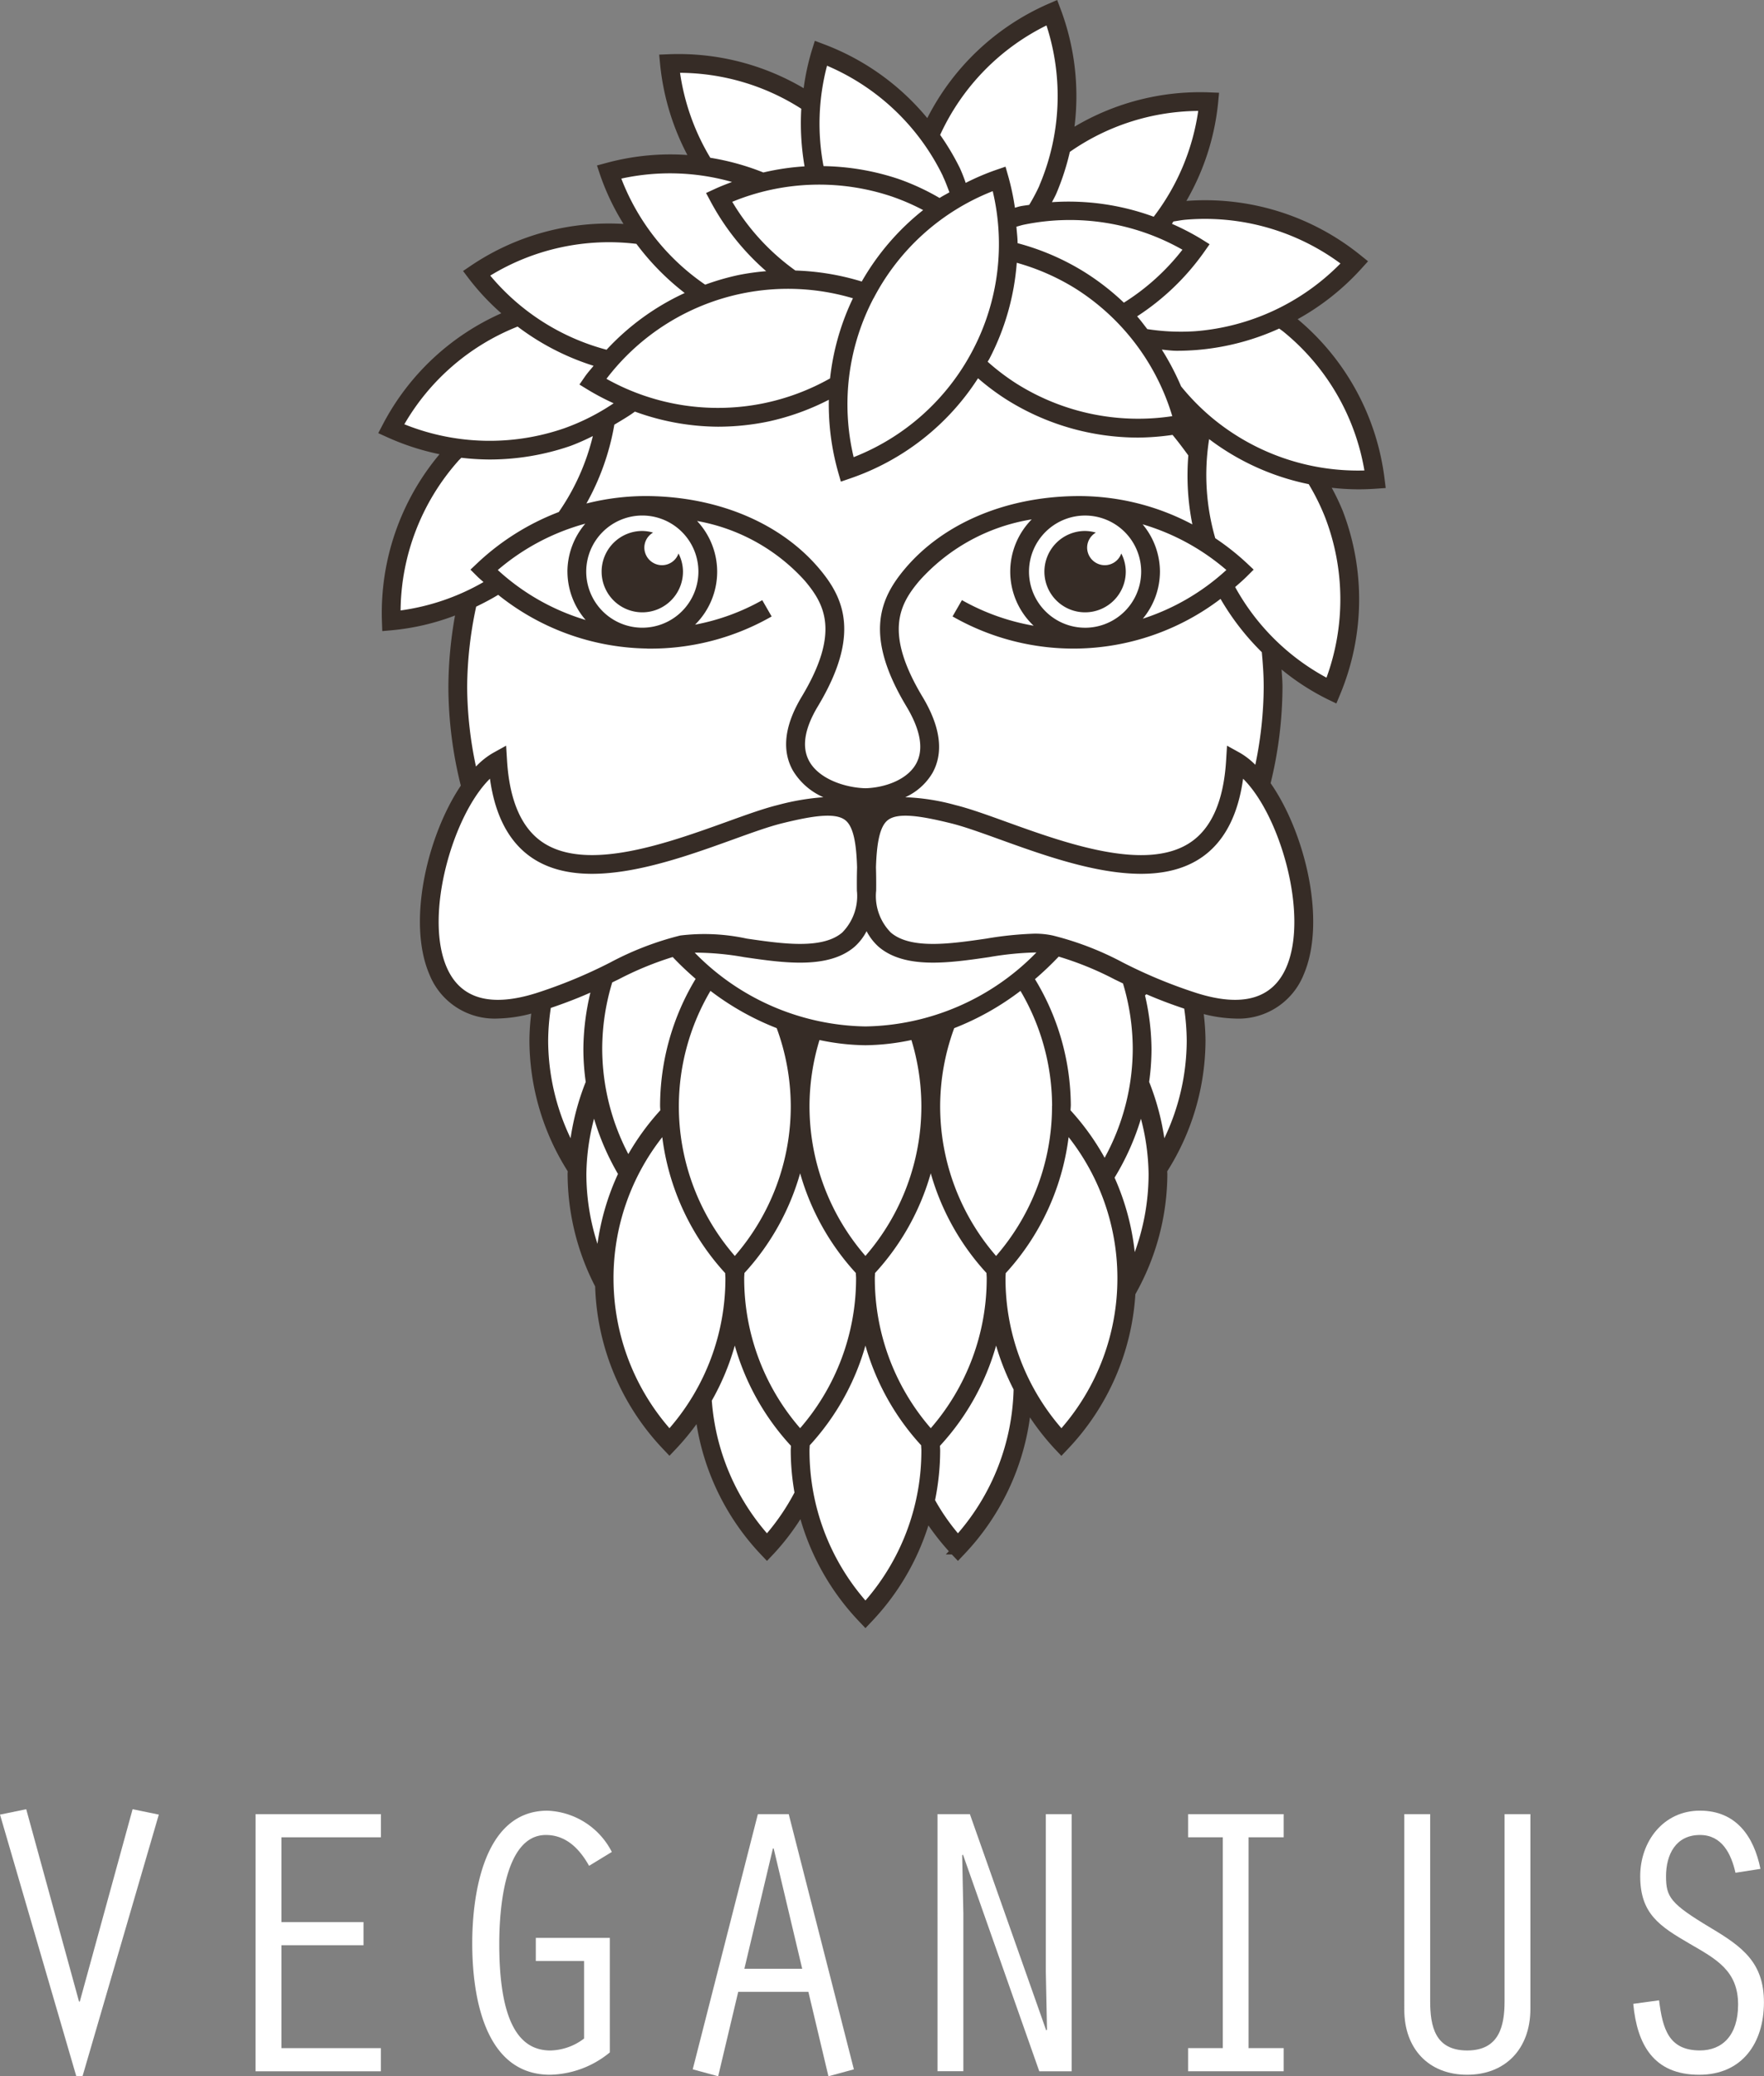 <svg xmlns="http://www.w3.org/2000/svg" xmlns:xlink="http://www.w3.org/1999/xlink" width="150.605" height="177.257" viewBox="0 0 150.605 177.257"><rect x="0" y="0" width="150.605" height="177.257" fill="#808080" stroke="none"/><defs><style>.a,.d{fill:none;}.b{fill:#fff;}.c{clip-path:url(#a);}.d{stroke:#362c26;}.e{fill:#362c26;}</style><clipPath id="a"><path class="a" d="M0,28.668H86.015v-139H0Z" transform="translate(0 110.329)"/></clipPath></defs><g transform="translate(-181.91 -60.175)"><g transform="translate(181.91 214.626)"><path class="b" d="M188.722,314.8l4.509-16.422,2.238.461-6.516,22.345h-.526l-6.516-22.345,2.238-.461,4.509,16.422Z" transform="translate(-181.91 -298.373)"/><path class="b" d="M215.445,299.031h10.7v1.974H217.65v7.24h7.01v1.975h-7.01v8.787h8.491v1.974h-10.7Z" transform="translate(-193.624 -298.603)"/><path class="b" d="M255.62,319.21a8.278,8.278,0,0,1-5.1,1.908c-5.661,0-6.648-6.845-6.648-11.222,0-4.114.955-11.321,6.418-11.321a6.448,6.448,0,0,1,5.5,3.522l-1.942,1.185c-.79-1.415-1.942-2.633-3.686-2.633-3.653,0-3.982,6.714-3.982,9.314,0,7.536,2.2,9.083,4.377,9.083a4.9,4.9,0,0,0,2.863-1.02V311.41H249.3v-1.975h6.319Z" transform="translate(-203.554 -298.444)"/><path class="b" d="M276.687,314.2l-1.711,7.207-2.172-.592,5.561-21.786H281l5.562,21.786-2.172.592-1.711-7.207Zm3.028-12.242h-.066l-2.435,10.268h4.936Z" transform="translate(-213.661 -298.603)"/><path class="b" d="M304.922,299.031h2.764l6.517,18.462.066-.066-.1-4.9V299.031h2.205v21.95H313.61l-6.516-18.5-.066.066.1,4.969v13.46h-2.205Z" transform="translate(-224.88 -298.603)"/><path class="b" d="M340.762,301.005H337.8v-1.974h8.162v1.974h-3v18h3v1.974H337.8v-1.974h2.962Z" transform="translate(-236.365 -298.603)"/><path class="b" d="M368.381,299.031v15.961c0,2.173.428,4.212,3.159,4.212s3.192-2.073,3.192-4.212V299.031h2.205V315.65c0,3.423-2.139,5.627-5.4,5.627-3.324,0-5.364-2.27-5.364-5.528V299.031Z" transform="translate(-246.277 -298.603)"/><path class="b" d="M404.941,303.874c-.362-1.612-1.152-3.225-3.028-3.225-2.073,0-2.9,1.679-2.9,3.522,0,1.777.362,2.337,3.818,4.41,2.7,1.612,4.541,2.961,4.541,6.351,0,3.456-1.843,6.187-5.529,6.187-3.883,0-5.3-2.567-5.628-6.055l2.205-.3c.3,2.435.822,4.278,3.488,4.278,1.908,0,3.258-1.284,3.258-3.916,0-2.9-1.875-3.883-4.146-5.2-2.534-1.48-4.212-2.534-4.212-5.759,0-2.961,1.974-5.595,5.1-5.595,3.093,0,4.607,2.205,5.166,4.97Z" transform="translate(-256.772 -298.444)"/></g><g transform="translate(214.205 60.175)"><g class="c"><g transform="translate(0.867 0.844)"><path class="b" d="M15.947,5.333a20.512,20.512,0,0,0,5.279-4.186l.121-.135L21.206.9A20.483,20.483,0,0,0,6.82-3.586L5.643-3.5l.585-1.026a20.29,20.29,0,0,0,2.608-8.139l.016-.18-.18-.008A20.455,20.455,0,0,0-2.471-10.1l-1.094.635.151-1.256a20.6,20.6,0,0,0-1.153-9.63l-.064-.169-.165.072A20.578,20.578,0,0,0-14.82-11.018l-.435.848-.61-.733a20.541,20.541,0,0,0-8.528-6.086l-.169-.064-.055.173a20.564,20.564,0,0,0-.687,3.075l-.14.912-.8-.464a20.476,20.476,0,0,0-11.143-2.749l-.18.008c.005.06.011.121.016.18a20.452,20.452,0,0,0,2.2,7.478l.512.989-1.11-.071a20.45,20.45,0,0,0-6.642.671l-.175.048.057.171a20.1,20.1,0,0,0,1.912,4.045l.609,1.017-1.184-.066A20.358,20.358,0,0,0-53.951,1.824c-.049.034-.1.068-.15.1l.11.145a20.421,20.421,0,0,0,2.638,2.818l.717.646-.881.4a20.326,20.326,0,0,0-9.773,9.227l-.083.16.165.076a20.626,20.626,0,0,0,4.328,1.4l1.029.214-.674.806A20.5,20.5,0,0,0-61.3,31.648c0,.06,0,.12.005.18l.181-.015a20.519,20.519,0,0,0,5.2-1.186l1.023-.373-.186,1.072a34.771,34.771,0,0,0-.548,5.969,35.012,35.012,0,0,0,1.031,8.277l.066.27-.154.231c-2.729,4.076-4.43,11.279-2.613,15.506A5.359,5.359,0,0,0-52,64.96a11.306,11.306,0,0,0,2.652-.4l.874-.217-.1.9a20.882,20.882,0,0,0-.131,2.234,20.473,20.473,0,0,0,3.165,10.957l.1.156v.184a20.623,20.623,0,0,0,2.283,9.514A21.061,21.061,0,0,0-37.5,101.876l.125.131.123-.131a20.667,20.667,0,0,0,1.633-1.957l.879-1.2.248,1.464a20.433,20.433,0,0,0,5.317,10.657l.125.132.125-.132a20.829,20.829,0,0,0,2.219-2.813l.751-1.135.379,1.308a20.606,20.606,0,0,0,4.809,8.38l.125.132.125-.132a20.365,20.365,0,0,0,4.649-7.907l.384-1.212.731,1.041a20.732,20.732,0,0,0,1.883,2.338l.125.132.123-.132A20.387,20.387,0,0,0-7.22,99.56L-7,97.94l.92,1.352a20.266,20.266,0,0,0,2.037,2.584l.125.131.125-.131A20.572,20.572,0,0,0,1.767,89.19,21.528,21.528,0,0,0,4.5,78.86v-.181l.093-.246A20.474,20.474,0,0,0,7.758,67.476a20.5,20.5,0,0,0-.127-2.2L7.538,64.4,8.4,64.6a11.168,11.168,0,0,0,2.5.359,5.358,5.358,0,0,0,5.29-3.38c1.866-4.341.086-11.623-2.748-15.7l-.16-.231.064-.275a35.006,35.006,0,0,0,.98-8.077c0-.295-.02-.586-.04-.876l-.034-.586L14.2,34.461l1.078.853a20.041,20.041,0,0,0,3.795,2.442l.164.078.069-.166a20.466,20.466,0,0,0,.21-15.2,20.339,20.339,0,0,0-.842-1.9l-.515-1.028,1.143.118a20.788,20.788,0,0,0,2.118.121q.731,0,1.468-.052l.18-.013-.023-.18A20.476,20.476,0,0,0,15.849,6.366l-.7-.587Z" transform="translate(61.373 20.522)"/></g><g transform="translate(0.867 0.844)"><path class="d" d="M15.947,5.333a20.512,20.512,0,0,0,5.279-4.186l.121-.135L21.206.9A20.483,20.483,0,0,0,6.82-3.586L5.643-3.5l.585-1.026a20.29,20.29,0,0,0,2.608-8.139l.016-.18-.18-.008A20.455,20.455,0,0,0-2.471-10.1l-1.094.635.151-1.256a20.6,20.6,0,0,0-1.153-9.63l-.064-.169-.165.072A20.578,20.578,0,0,0-14.82-11.018l-.435.848-.61-.733a20.541,20.541,0,0,0-8.528-6.086l-.169-.064-.055.173a20.564,20.564,0,0,0-.687,3.075l-.14.912-.8-.464a20.476,20.476,0,0,0-11.143-2.749l-.18.008c.005.06.011.121.016.18a20.452,20.452,0,0,0,2.2,7.478l.512.989-1.11-.071a20.45,20.45,0,0,0-6.642.671l-.175.048.057.171a20.1,20.1,0,0,0,1.912,4.045l.609,1.017-1.184-.066A20.358,20.358,0,0,0-53.951,1.824c-.049.034-.1.068-.15.1l.11.145a20.421,20.421,0,0,0,2.638,2.818l.717.646-.881.4a20.326,20.326,0,0,0-9.773,9.227l-.083.16.165.076a20.626,20.626,0,0,0,4.328,1.4l1.029.214-.674.806A20.5,20.5,0,0,0-61.3,31.648c0,.06,0,.12.005.18l.181-.015a20.519,20.519,0,0,0,5.2-1.186l1.023-.373-.186,1.072a34.771,34.771,0,0,0-.548,5.969,35.012,35.012,0,0,0,1.031,8.277l.066.27-.154.231c-2.729,4.076-4.43,11.279-2.613,15.506A5.359,5.359,0,0,0-52,64.96a11.306,11.306,0,0,0,2.652-.4l.874-.217-.1.9a20.882,20.882,0,0,0-.131,2.234,20.473,20.473,0,0,0,3.165,10.957l.1.156v.184a20.623,20.623,0,0,0,2.283,9.514A21.061,21.061,0,0,0-37.5,101.876l.125.131.123-.131a20.667,20.667,0,0,0,1.633-1.957l.879-1.2.248,1.464a20.433,20.433,0,0,0,5.317,10.657l.125.132.125-.132a20.829,20.829,0,0,0,2.219-2.813l.751-1.135.379,1.308a20.606,20.606,0,0,0,4.809,8.38l.125.132.125-.132a20.365,20.365,0,0,0,4.649-7.907l.384-1.212.731,1.041a20.732,20.732,0,0,0,1.883,2.338l.125.132.123-.132A20.387,20.387,0,0,0-7.22,99.56L-7,97.94l.92,1.352a20.266,20.266,0,0,0,2.037,2.584l.125.131.125-.131A20.572,20.572,0,0,0,1.767,89.19,21.528,21.528,0,0,0,4.5,78.86v-.181l.093-.246A20.474,20.474,0,0,0,7.758,67.476a20.5,20.5,0,0,0-.127-2.2L7.538,64.4,8.4,64.6a11.168,11.168,0,0,0,2.5.359,5.358,5.358,0,0,0,5.29-3.38c1.866-4.341.086-11.623-2.748-15.7l-.16-.231.064-.275a35.006,35.006,0,0,0,.98-8.077c0-.295-.02-.586-.04-.876l-.034-.586L14.2,34.461l1.078.853a20.041,20.041,0,0,0,3.795,2.442l.164.078.069-.166a20.466,20.466,0,0,0,.21-15.2,20.339,20.339,0,0,0-.842-1.9l-.515-1.028,1.143.118a20.788,20.788,0,0,0,2.118.121q.731,0,1.468-.052l.18-.013-.023-.18A20.476,20.476,0,0,0,15.849,6.366l-.7-.587Z" transform="translate(61.373 20.522)"/></g><g transform="translate(0 0)"><path class="e" d="M16.19,5.62a21.134,21.134,0,0,0,5.44-4.315L22.2.677,21.538.145A21.1,21.1,0,0,0,6.69-4.476,20.884,20.884,0,0,0,9.4-12.867l.081-.843-.845-.034a21,21,0,0,0-11.5,2.932A21.1,21.1,0,0,0-4.042-20.835l-.3-.794-.775.339a21.045,21.045,0,0,0-10.314,9.744,21.083,21.083,0,0,0-8.808-6.3l-.792-.3-.254.808a20.217,20.217,0,0,0-.7,3.24A21.026,21.026,0,0,0-37.476-17l-.845.034.081.843a21.077,21.077,0,0,0,2.326,7.727,20.88,20.88,0,0,0-6.9.674l-.818.22.266.8a20.476,20.476,0,0,0,2,4.192,21.052,21.052,0,0,0-13,3.543l-.7.474.512.675A20.573,20.573,0,0,0-51.8,5.117,21.042,21.042,0,0,0-61.913,14.6l-.392.751.772.349a21.221,21.221,0,0,0,4.46,1.449,21.078,21.078,0,0,0-4.92,14.255l.029.845.843-.074a20.368,20.368,0,0,0,5.369-1.256,35.421,35.421,0,0,0-.566,6.113,35.067,35.067,0,0,0,1.061,8.409c-2.845,4.236-4.611,11.628-2.68,16.121a5.987,5.987,0,0,0,5.868,3.762,12.047,12.047,0,0,0,2.825-.42,19.757,19.757,0,0,0-.156,2.307,20.983,20.983,0,0,0,3.271,11.153c0,.077-.011.152-.011.231a21.063,21.063,0,0,0,2.352,9.6,21.077,21.077,0,0,0,5.763,13.844l.582.615.582-.615a21.346,21.346,0,0,0,1.729-2.089A21.025,21.025,0,0,0-29.7,111.015l.582.614.582-.614a20.674,20.674,0,0,0,2.275-2.951,21.1,21.1,0,0,0,4.968,8.689l.582.615.582-.615a21.1,21.1,0,0,0,4.794-8.154,21.163,21.163,0,0,0,1.939,2.415l.582.614.582-.614A21.054,21.054,0,0,0-6.665,99.378a21.144,21.144,0,0,0,2.1,2.668l.582.615.582-.615A21.067,21.067,0,0,0,2.335,88.854,20.988,20.988,0,0,0,5.065,78.6c0-.078-.011-.154-.011-.231A20.993,20.993,0,0,0,8.323,67.214a19.68,19.68,0,0,0-.151-2.269,11.864,11.864,0,0,0,2.667.382,5.988,5.988,0,0,0,5.868-3.761c1.964-4.569.1-12.135-2.825-16.331a35,35,0,0,0,1.013-8.2c0-.509-.044-1.007-.077-1.507a20.461,20.461,0,0,0,3.914,2.534l.763.367.324-.782a21.09,21.09,0,0,0,.218-15.667,19.693,19.693,0,0,0-.939-1.967,21.262,21.262,0,0,0,2.254.134c.5,0,1.007-.018,1.512-.053l.844-.059-.106-.84A21.089,21.089,0,0,0,16.19,5.62M10.857,28.485c.334-.295.673-.583.991-.9L12.434,27l-.6-.566A21.238,21.238,0,0,0,9.156,24.32a19.411,19.411,0,0,1-.523-8.46,21.071,21.071,0,0,0,8.5,3.845,19.013,19.013,0,0,1,1.406,2.845,19.5,19.5,0,0,1,.113,13.674,19.423,19.423,0,0,1-7.8-7.739M7.2,23.14A20.65,20.65,0,0,0-2.82,20.724c-5.986.092-11.279,2.355-14.522,6.206-2.1,2.494-3.539,5.644.126,11.743,1.222,2.035,1.5,3.684.83,4.9-.767,1.392-2.721,2.052-4.325,2.091-1.727-.043-3.961-.781-4.8-2.309-.659-1.2-.411-2.772.738-4.684,3.665-6.1,2.226-9.249.126-11.743-3.243-3.851-8.537-6.114-14.523-6.206a20.681,20.681,0,0,0-5.364.635,21.093,21.093,0,0,0,2.384-6.731c.595-.359,1.2-.706,1.757-1.115A21.018,21.018,0,0,0-33.311,14.8a21.269,21.269,0,0,0,4.336-.449A21.012,21.012,0,0,0-23.837,12.5a21.213,21.213,0,0,0,.795,6.176l.232.814.8-.275A21.081,21.081,0,0,0-11.1,10.665a20.649,20.649,0,0,0,2.348,1.763,21.1,21.1,0,0,0,11.317,3.3,21.271,21.271,0,0,0,2.943-.229c.47.569.915,1.158,1.348,1.757A21.121,21.121,0,0,0,7.2,23.14M5.486,13.9a19.492,19.492,0,0,1-13.38-2.83,19.167,19.167,0,0,1-2.382-1.817c.047-.086.1-.166.149-.253A21.148,21.148,0,0,0-7.792.805a19.367,19.367,0,0,1,5.013,2.2A19.5,19.5,0,0,1,5.486,13.9M-1.921,1.653a21.014,21.014,0,0,0-5.8-2.521c0-.469-.067-.939-.1-1.407.222-.06.438-.132.666-.178A19.487,19.487,0,0,1,6.353-.311a19.41,19.41,0,0,1-5,4.522A21.2,21.2,0,0,0-1.921,1.653M-20.013,3.834A19.487,19.487,0,0,1-9.844-5.309a19.5,19.5,0,0,1-1.7,13.569A19.489,19.489,0,0,1-21.718,17.4a19.5,19.5,0,0,1,1.7-13.57m-3.718,6.849a19.577,19.577,0,0,1-5.57,2.1,19.491,19.491,0,0,1-13.518-2.067A19.5,19.5,0,0,1-31.245,3.427a19.46,19.46,0,0,1,9.466.409,21.108,21.108,0,0,0-1.953,6.846M-46.153,27.174A6.332,6.332,0,0,0-44.6,31.3,19.239,19.239,0,0,1-52.1,27.035a19.239,19.239,0,0,1,7.472-3.958,6.33,6.33,0,0,0-1.527,4.1m6.787,6.566A20.8,20.8,0,0,0-28.72,31l-.8-1.391A18.737,18.737,0,0,1-35.257,31.7a6.368,6.368,0,0,0,1.887-4.527,6.35,6.35,0,0,0-1.715-4.324,16.2,16.2,0,0,1,9.208,5.114c1.673,1.987,3.03,4.387-.275,9.885-1.464,2.437-1.722,4.551-.767,6.283a5.677,5.677,0,0,0,2.615,2.3,20.718,20.718,0,0,0-3.9.669c-1.2.295-2.665.824-4.364,1.437-5,1.8-11.853,4.275-15.656,1.775-1.836-1.207-2.874-3.567-3.087-7.015l-.078-1.266-1.11.615a6.451,6.451,0,0,0-1.464,1.165,33.31,33.31,0,0,1-.753-6.779,33.384,33.384,0,0,1,.77-6.87c.64-.31,1.271-.639,1.88-1.008a20.8,20.8,0,0,0,12.7,4.583m-5.184-6.566a4.794,4.794,0,0,1,4.789-4.789,4.794,4.794,0,0,1,4.789,4.789,4.794,4.794,0,0,1-4.789,4.789,4.794,4.794,0,0,1-4.789-4.789m6.306,45.606c0,.129.016.254.019.383a21.31,21.31,0,0,0-2.73,3.737,19.462,19.462,0,0,1-2.23-8.988,19.553,19.553,0,0,1,.855-5.668c.183-.088.375-.18.552-.267a27.652,27.652,0,0,1,4.611-1.9c.63.666,1.285,1.281,1.958,1.865A21.044,21.044,0,0,0-38.244,72.78m4.3-9.818a23.225,23.225,0,0,0,5.657,3.184,19.441,19.441,0,0,1,1.2,6.634,19.49,19.49,0,0,1-4.776,12.814A19.491,19.491,0,0,1-36.642,72.78a19.437,19.437,0,0,1,2.7-9.818M-35.289,59.7a24.219,24.219,0,0,1,4.217.384c3.361.49,7.169,1.047,9.429-.883a4.638,4.638,0,0,0,1.029-1.334A4.66,4.66,0,0,0-19.585,59.2c2.259,1.93,6.067,1.373,9.429.883a26.59,26.59,0,0,1,4.043-.4A20.824,20.824,0,0,1-20.711,66a20.817,20.817,0,0,1-14.578-6.3m10.653,7.46a19.853,19.853,0,0,0,3.924.445,19.865,19.865,0,0,0,3.926-.445,19.436,19.436,0,0,1,.85,5.618,19.49,19.49,0,0,1-4.776,12.814A19.5,19.5,0,0,1-25.487,72.78a19.437,19.437,0,0,1,.852-5.618M-3.177,72.78a20.938,20.938,0,0,0-3.06-10.816,27.373,27.373,0,0,0,2.025-1.926A27.066,27.066,0,0,1,.55,61.977c.233.115.485.234.727.353a19.494,19.494,0,0,1,.834,5.582,19.452,19.452,0,0,1-2.4,9.3A21.224,21.224,0,0,0-3.2,73.163c0-.129.019-.254.019-.383m-1.6,0A19.49,19.49,0,0,1-9.557,85.594,19.5,19.5,0,0,1-14.333,72.78a19.435,19.435,0,0,1,1.2-6.633,23.228,23.228,0,0,0,5.658-3.182,19.442,19.442,0,0,1,2.7,9.815M9.607,29.5a21.563,21.563,0,0,0,3.521,4.547c.093.985.164,1.975.164,2.985a33.361,33.361,0,0,1-.717,6.632,6.289,6.289,0,0,0-1.306-1.018l-1.11-.615L10.081,43.3c-.212,3.448-1.25,5.808-3.087,7.015-3.8,2.5-10.655.029-15.656-1.775-1.7-.614-3.167-1.143-4.364-1.437a18.461,18.461,0,0,0-4.285-.671,5.165,5.165,0,0,0,2.328-2.081c.968-1.754.678-3.942-.86-6.5-3.3-5.5-1.946-7.9-.273-9.885a16.342,16.342,0,0,1,9.6-5.254A6.362,6.362,0,0,0-8.35,27.174a6.361,6.361,0,0,0,2,4.617,19.12,19.12,0,0,1-6.124-2.186l-.8,1.392A20.784,20.784,0,0,0-2.629,33.74,20.771,20.771,0,0,0,9.607,29.5M-1.958,31.962a4.794,4.794,0,0,1-4.789-4.789,4.794,4.794,0,0,1,4.789-4.789A4.794,4.794,0,0,1,2.83,27.174a4.794,4.794,0,0,1-4.789,4.789M10.1,27.035A19.353,19.353,0,0,1,2.97,31.191a6.321,6.321,0,0,0,1.463-4.018,6.329,6.329,0,0,0-1.48-4.04,19.317,19.317,0,0,1,7.152,3.9M7.558,63.147a42.011,42.011,0,0,1-6.3-2.609,26,26,0,0,0-5.974-2.3A7.057,7.057,0,0,0-6.3,58.081a29.783,29.783,0,0,0-4.086.42c-3.024.441-6.45.942-8.157-.515a4.437,4.437,0,0,1-1.269-3.4c0-.064.015-.118.016-.184.009-.722,0-1.372-.016-1.988.063-2.031.312-3.471,1-4.019.854-.677,2.775-.384,5.4.262,1.115.275,2.546.791,4.2,1.388,5.322,1.92,12.607,4.548,17.081,1.608,1.992-1.309,3.22-3.593,3.662-6.8,3.143,3.088,5.625,11.6,3.7,16.079-1.165,2.711-3.748,3.457-7.676,2.215M3.512,70.724a20.435,20.435,0,0,0,.2-2.812,20.788,20.788,0,0,0-.554-4.561c.04-.034.079-.068.118-.1.941.409,2.007.823,3.229,1.23a19.547,19.547,0,0,1,.214,2.736,19.437,19.437,0,0,1-1.911,8.329,21.5,21.5,0,0,0-1.3-4.819M2.281,85.268A21.2,21.2,0,0,0,.559,78.909,21.627,21.627,0,0,0,2.81,73.879,19.321,19.321,0,0,1,3.463,78.6a19.544,19.544,0,0,1-1.182,6.67m-11.035,2.22c0-.144.015-.283.019-.427A21.053,21.053,0,0,0-3.366,75.448,19.472,19.472,0,0,1,.8,87.487,19.49,19.49,0,0,1-3.979,100.3,19.493,19.493,0,0,1-8.754,87.487m-6.013,18.953a21.347,21.347,0,0,0,.435-4.246c0-.13-.014-.26-.018-.389a21.078,21.078,0,0,0,4.794-8.558,21.124,21.124,0,0,0,1.494,3.747,19.477,19.477,0,0,1-4.752,12.276,17.93,17.93,0,0,1-1.953-2.83M-19.91,87.487c0-.146.016-.29.02-.436a21.087,21.087,0,0,0,4.756-8.513,21.082,21.082,0,0,0,4.757,8.513c0,.146.019.29.019.436A19.49,19.49,0,0,1-15.134,100.3,19.5,19.5,0,0,1-19.91,87.487m-5.577,14.707c0-.145.016-.288.02-.435a21.087,21.087,0,0,0,4.756-8.513,21.1,21.1,0,0,0,4.757,8.513c0,.146.019.29.019.435a19.494,19.494,0,0,1-4.776,12.815,19.5,19.5,0,0,1-4.776-12.815m-.8-1.894a19.49,19.49,0,0,1-4.776-12.814c0-.146.016-.29.02-.436a21.087,21.087,0,0,0,4.756-8.513,21.094,21.094,0,0,0,4.757,8.514c0,.145.019.288.019.435A19.491,19.491,0,0,1-26.289,100.3m-7.539-2.355a21.092,21.092,0,0,0,1.962-4.7,21.1,21.1,0,0,0,4.795,8.558c0,.131-.019.26-.019.389a21.187,21.187,0,0,0,.321,3.6,19.262,19.262,0,0,1-2.35,3.48,19.472,19.472,0,0,1-4.709-11.323m-8.392-10.459a19.479,19.479,0,0,1,4.163-12.039A21.059,21.059,0,0,0-32.686,87.06c0,.144.019.283.019.427A19.488,19.488,0,0,1-37.443,100.3a19.49,19.49,0,0,1-4.776-12.814M-44.537,78.6a19.254,19.254,0,0,1,.655-4.727,21.559,21.559,0,0,0,2.043,4.721,21.173,21.173,0,0,0-1.751,5.967,19.391,19.391,0,0,1-.947-5.96M-47.8,67.214a19.44,19.44,0,0,1,.226-2.794c1.283-.435,2.408-.876,3.381-1.309a21.131,21.131,0,0,0-.6,4.8,20.437,20.437,0,0,0,.2,2.826,21.526,21.526,0,0,0-1.293,4.805A19.437,19.437,0,0,1-47.8,67.214m-4.969-22.361c.442,3.208,1.672,5.492,3.662,6.8,4.474,2.94,11.761.311,17.081-1.608,1.657-.6,3.088-1.114,4.2-1.388,2.623-.646,4.546-.939,5.4-.262.693.549.941,1.992,1,4.026-.018.614-.024,1.261-.015,1.98,0,.066.014.12.015.184a4.432,4.432,0,0,1-1.269,3.4c-1.707,1.458-5.134.956-8.156.515a17.04,17.04,0,0,0-5.669-.263,26.026,26.026,0,0,0-5.974,2.3,42.045,42.045,0,0,1-6.3,2.609c-3.929,1.242-6.512.5-7.677-2.215-1.926-4.483.554-12.992,3.7-16.079M-55.48,17.726c.084-.1.179-.181.267-.275A21.232,21.232,0,0,0-52.8,17.6a21.19,21.19,0,0,0,6.915-1.163,18.807,18.807,0,0,0,1.9-.839,19.348,19.348,0,0,1-2.909,6.486,21.118,21.118,0,0,0-6.94,4.351l-.6.567.586.585c.169.169.353.315.527.477A19.418,19.418,0,0,1-60.4,30.486a19.5,19.5,0,0,1,4.92-12.76m5.067-11.477A21.369,21.369,0,0,0-43.923,9.6c-.238.3-.5.582-.722.9l-.484.7.721.443a21.051,21.051,0,0,0,2.2,1.157,18.875,18.875,0,0,1-4.2,2.128,19.487,19.487,0,0,1-13.671-.336,19.454,19.454,0,0,1,9.66-8.335M-40.264-.809a21.6,21.6,0,0,0,4.123,4.194,21.141,21.141,0,0,0-6.673,4.844A19.409,19.409,0,0,1-52.743,1.9,19.458,19.458,0,0,1-40.264-.809m8.16-5.284c-.486.183-.97.368-1.445.587l-.769.355.4.748a21.014,21.014,0,0,0,4.732,5.925,20.518,20.518,0,0,0-2.382.334,21.37,21.37,0,0,0-2.825.818,19.4,19.4,0,0,1-7.161-9.056,19.384,19.384,0,0,1,9.453.289m6.195-1.333a21.132,21.132,0,0,0-3.521.522,21.385,21.385,0,0,0-4.53-1.256,19.447,19.447,0,0,1-2.583-7.253A19.413,19.413,0,0,1-26.19-12.345a21.671,21.671,0,0,0,.281,4.92m7.5,2.59a18.727,18.727,0,0,1,2.624,1.141,21.213,21.213,0,0,0-5.242,6.1,21.569,21.569,0,0,0-5.666-.94A19.384,19.384,0,0,1-32.083-4.4a19.494,19.494,0,0,1,13.669-.438M-14.1-6.583c.218.447.383.911.559,1.371-.277.166-.571.307-.84.486A20.188,20.188,0,0,0-17.9-6.355a21.219,21.219,0,0,0-6.39-1.092,19.389,19.389,0,0,1,.3-8.572,19.488,19.488,0,0,1,9.9,9.436m8.239.787a16.239,16.239,0,0,1-.878,1.658c-.244.04-.491.063-.736.113-.165.033-.324.087-.485.131A20.871,20.871,0,0,0-8.52-6.585L-8.752-7.4l-.8.275a20.65,20.65,0,0,0-2.6,1.11,13.271,13.271,0,0,0-.5-1.27,21.313,21.313,0,0,0-1.681-2.828,19.452,19.452,0,0,1,9.078-9.344A19.485,19.485,0,0,1-5.858-5.8M3.9-3.126A21.1,21.1,0,0,0-4.787-4.37c.137-.265.287-.522.4-.8A21.371,21.371,0,0,0-3.259-8.664,19.387,19.387,0,0,1,7.7-12.159,19.425,19.425,0,0,1,3.9-3.126M7.453,6.647a18.636,18.636,0,0,1-4.1-.179c-.289-.365-.558-.743-.869-1.09a21.006,21.006,0,0,0,5.7-5.464l.488-.693-.718-.449A21.115,21.115,0,0,0,5.457-2.52c.045-.063.079-.134.125-.2.369-.054.733-.129,1.109-.157A19.483,19.483,0,0,1,19.844.864,19.492,19.492,0,0,1,7.453,6.647M21.887,18.536A19.486,19.486,0,0,1,8.952,14.1a19.473,19.473,0,0,1-2.715-2.745A22.256,22.256,0,0,0,4.593,8.218c.425.039.848.1,1.277.1q.852,0,1.711-.069a21.126,21.126,0,0,0,7.034-1.829c.131.1.268.193.4.3a19.49,19.49,0,0,1,6.875,11.822M-1.958,30.647a3.474,3.474,0,0,0,3.473-3.473,3.421,3.421,0,0,0-.382-1.551,1.5,1.5,0,0,1-1.406,1,1.51,1.51,0,0,1-1.511-1.509,1.491,1.491,0,0,1,.746-1.274,3.471,3.471,0,0,0-.921-.139,3.474,3.474,0,0,0-3.473,3.473,3.474,3.474,0,0,0,3.473,3.473m-41.276-3.473a3.474,3.474,0,0,0,3.473,3.473,3.474,3.474,0,0,0,3.473-3.473,3.437,3.437,0,0,0-.382-1.551,1.5,1.5,0,0,1-1.406,1,1.51,1.51,0,0,1-1.511-1.509,1.488,1.488,0,0,1,.746-1.274,3.471,3.471,0,0,0-.921-.139,3.473,3.473,0,0,0-3.473,3.473" transform="translate(62.305 21.629)"/></g></g></g></g></svg>